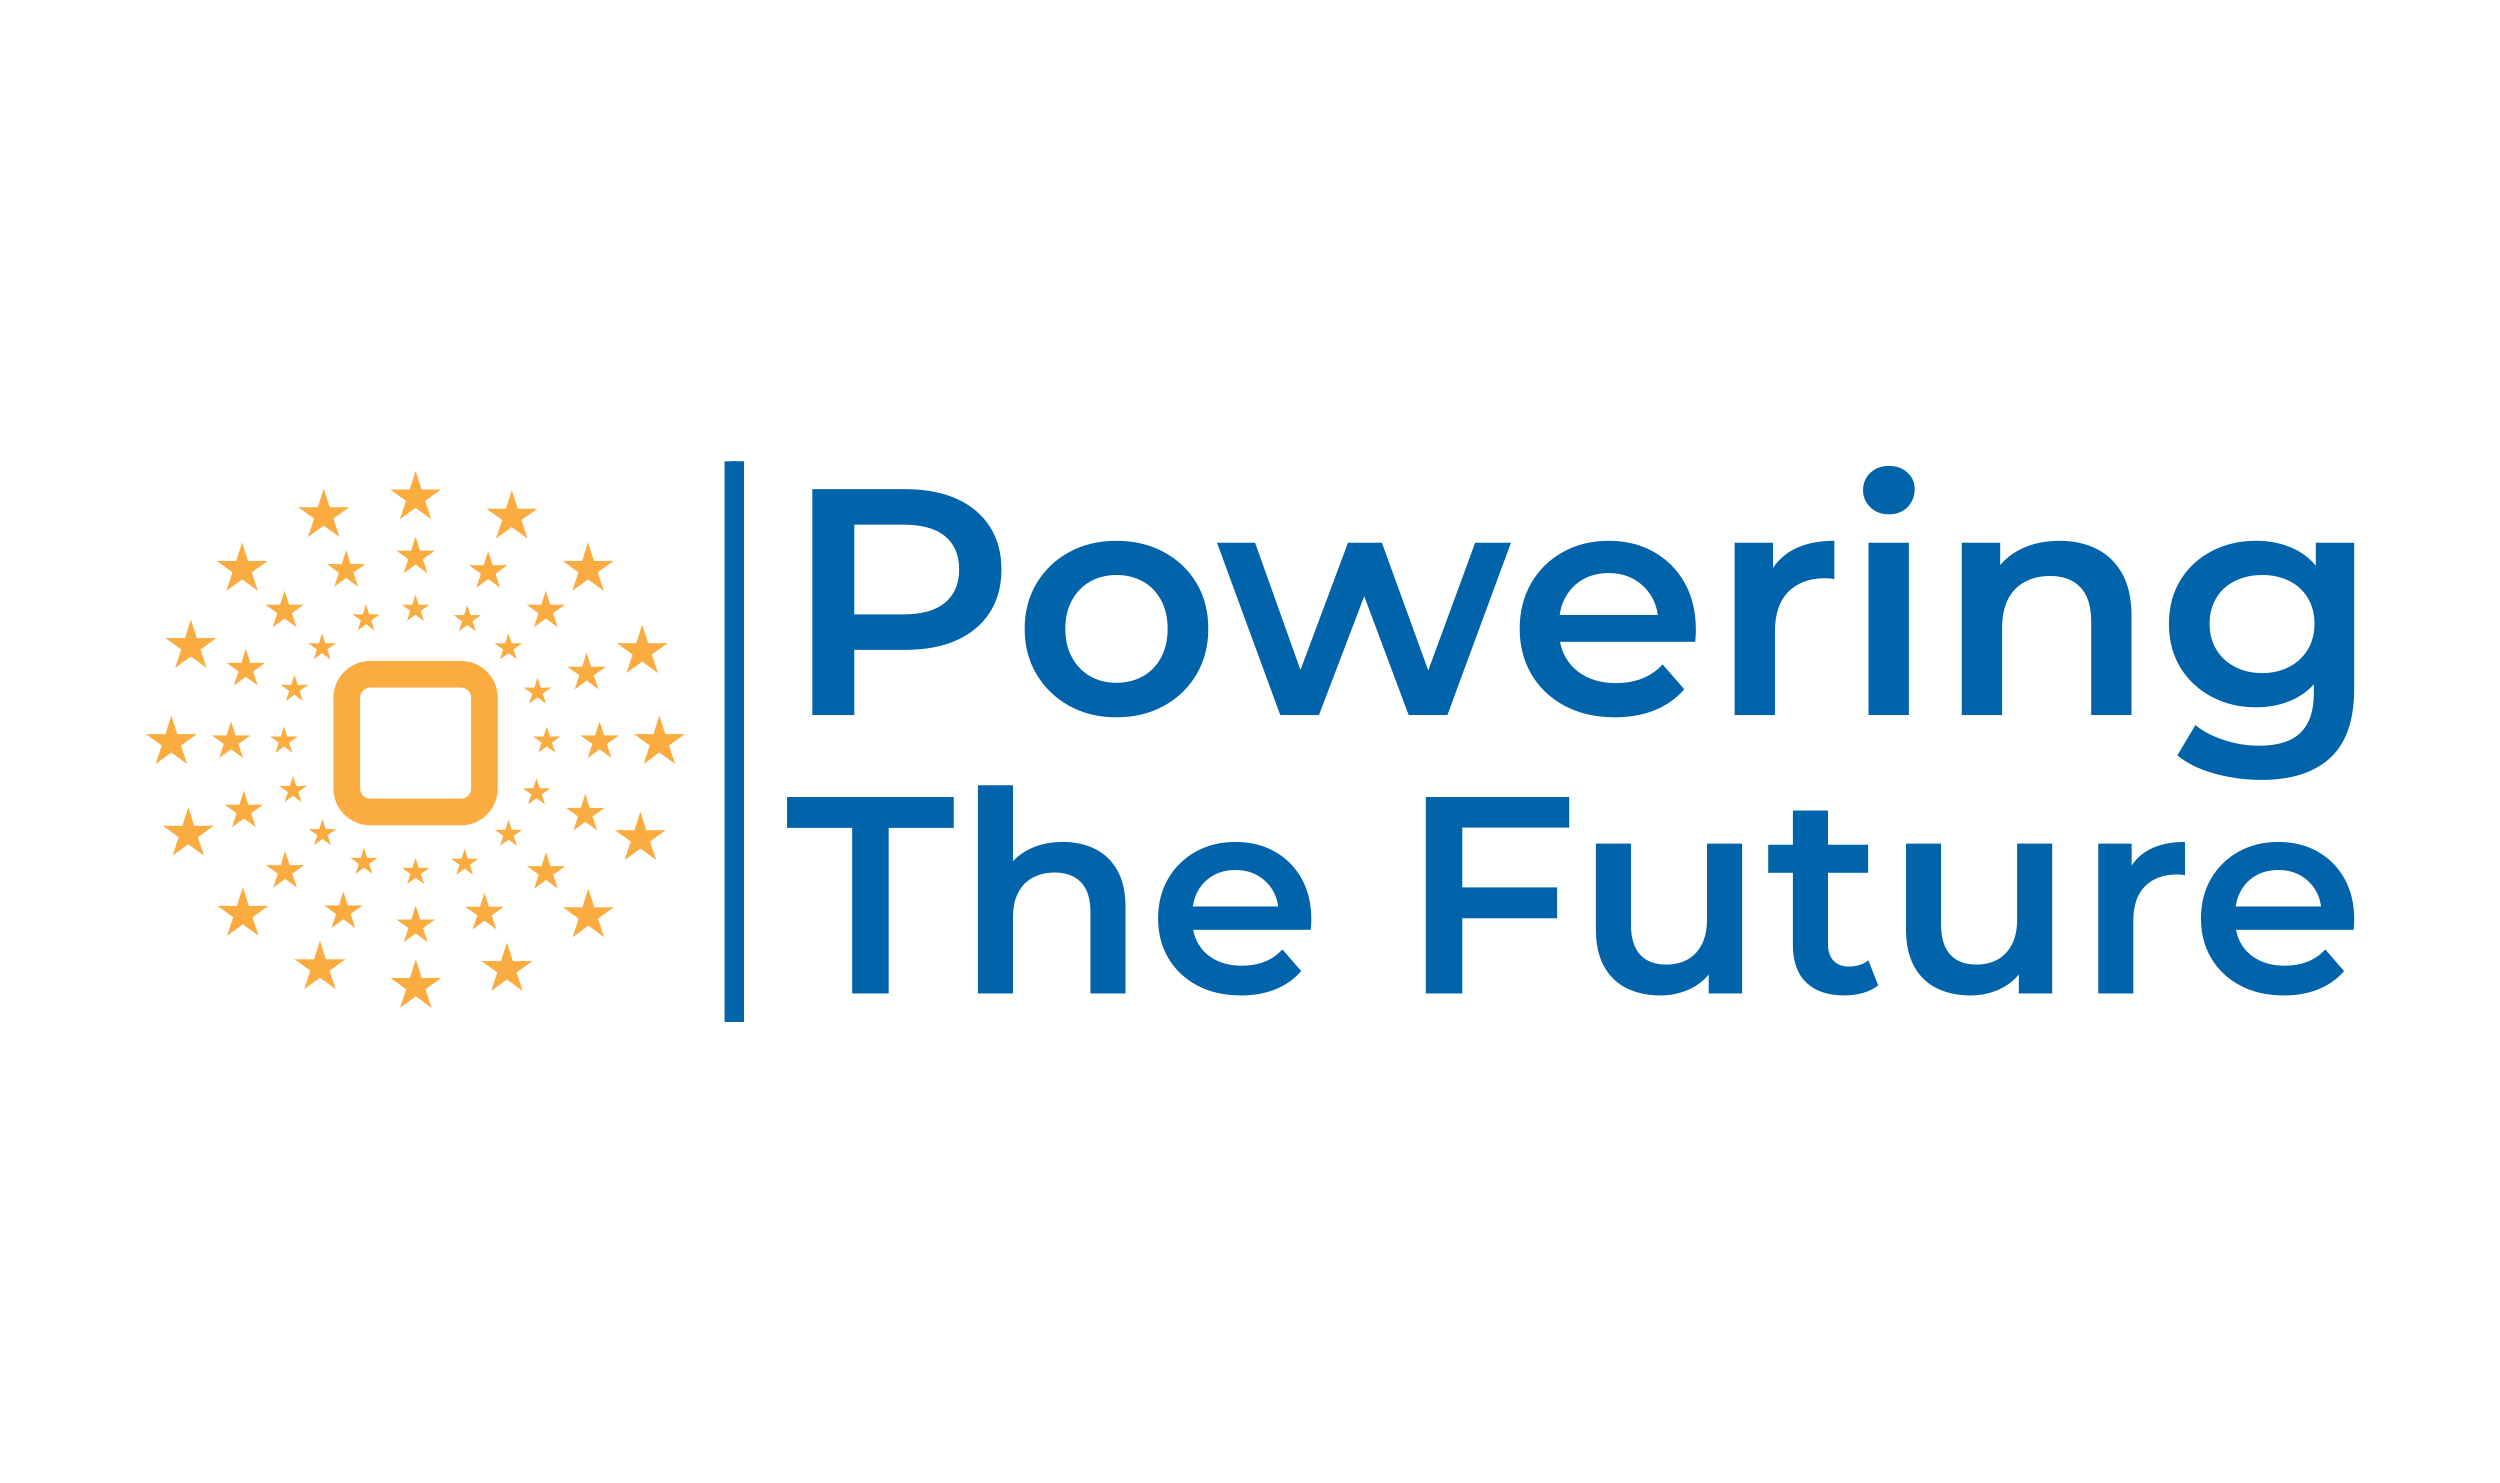 <?xml version="1.0" encoding="UTF-8"?> <svg xmlns="http://www.w3.org/2000/svg" xmlns:xlink="http://www.w3.org/1999/xlink" id="b" viewBox="0 0 359 213"><defs><style>.e{fill:#0163aa;}.f{clip-path:url(#d);}.g{fill:none;}.h{fill:#faac41;}</style><clipPath id="d"><rect class="e" x="104.048" y="66.242" width="2.79" height="80.516"></rect></clipPath></defs><g id="c"><rect class="g" width="359" height="213"></rect><g><g><rect class="e" x="104.048" y="66.242" width="2.79" height="80.516"></rect><g class="f"><path class="e" d="m105.442,66.184c.628,0,1.137.97,1.137,2.167v76.299c0,1.197-.509,2.167-1.137,2.167s-1.138-.97-1.138-2.167v-76.299c0-1.197.51-2.167,1.138-2.167h0Z"></path></g></g><path class="h" d="m66.204,118.512h-13.047c-2.91,0-5.278-2.367-5.278-5.277v-13.046c0-2.91,2.367-5.278,5.278-5.278h13.047c2.91,0,5.277,2.367,5.277,5.278v13.047c0,2.91-2.366,5.276-5.277,5.276h0Zm-13.047-19.769c-.798,0-1.447.648-1.447,1.446v13.048c0,.796.649,1.445,1.447,1.445h13.047c.797,0,1.446-.649,1.446-1.445v-13.048c0-.798-.649-1.447-1.446-1.447h-13.047v.001Z"></path><g><polygon class="h" points="59.678 67.617 60.535 70.292 63.343 70.278 61.067 71.919 61.945 74.584 59.678 72.927 57.413 74.584 58.294 71.919 56.016 70.278 58.824 70.292 59.678 67.617"></polygon><polygon class="h" points="73.495 70.38 74.352 73.055 77.16 73.04 74.884 74.681 75.761 77.346 73.495 75.689 71.229 77.346 72.11 74.681 69.832 73.04 72.641 73.055 73.495 70.38"></polygon><polygon class="h" points="84.447 77.887 85.304 80.562 88.113 80.548 85.836 82.189 86.714 84.853 84.447 83.197 82.182 84.853 83.063 82.189 80.785 80.548 83.593 80.562 84.447 77.887"></polygon><polygon class="h" points="92.216 89.693 93.073 92.368 95.882 92.353 93.606 93.994 94.483 96.659 92.216 95.002 89.951 96.659 90.832 93.994 88.554 92.353 91.363 92.368 92.216 89.693"></polygon><polygon class="h" points="94.684 102.749 95.541 105.424 98.35 105.409 96.073 107.05 96.951 109.715 94.684 108.059 92.419 109.715 93.3 107.05 91.022 105.409 93.83 105.424 94.684 102.749"></polygon><polygon class="h" points="91.959 116.542 92.816 119.216 95.625 119.202 93.348 120.843 94.226 123.508 91.959 121.851 89.694 123.508 90.575 120.843 88.297 119.202 91.105 119.216 91.959 116.542"></polygon><polygon class="h" points="84.485 127.615 85.342 130.29 88.151 130.275 85.874 131.916 86.752 134.581 84.485 132.924 82.22 134.581 83.101 131.916 80.823 130.275 83.632 130.29 84.485 127.615"></polygon><polygon class="h" points="72.792 135.343 73.649 138.017 76.457 138.003 74.181 139.644 75.059 142.309 72.792 140.652 70.526 142.309 71.407 139.644 69.129 138.003 71.938 138.017 72.792 135.343"></polygon><polygon class="h" points="59.711 137.766 60.568 140.44 63.377 140.426 61.1 142.067 61.978 144.732 59.711 143.075 57.446 144.732 58.327 142.067 56.049 140.426 58.857 140.44 59.711 137.766"></polygon><polygon class="h" points="45.945 135.085 46.802 137.759 49.611 137.745 47.334 139.386 48.212 142.051 45.945 140.394 43.68 142.051 44.561 139.386 42.283 137.745 45.091 137.759 45.945 135.085"></polygon><polygon class="h" points="34.871 127.419 35.728 130.093 38.537 130.079 36.26 131.72 37.138 134.385 34.871 132.728 32.606 134.385 33.487 131.72 31.209 130.079 34.017 130.093 34.871 127.419"></polygon><polygon class="h" points="27.037 115.918 27.894 118.592 30.703 118.578 28.426 120.219 29.304 122.884 27.037 121.227 24.772 122.884 25.653 120.219 23.375 118.578 26.183 118.592 27.037 115.918"></polygon><polygon class="h" points="24.601 102.755 25.458 105.43 28.267 105.416 25.99 107.057 26.868 109.721 24.601 108.065 22.336 109.721 23.217 107.057 20.939 105.416 23.747 105.43 24.601 102.755"></polygon><polygon class="h" points="27.403 88.96 28.26 91.635 31.068 91.62 28.792 93.261 29.669 95.926 27.403 94.27 25.137 95.926 26.018 93.261 23.74 91.62 26.549 91.635 27.403 88.96"></polygon><polygon class="h" points="34.77 77.887 35.627 80.562 38.435 80.548 36.159 82.189 37.037 84.853 34.77 83.197 32.504 84.853 33.385 82.189 31.107 80.548 33.916 80.562 34.77 77.887"></polygon><polygon class="h" points="46.488 70.17 47.345 72.844 50.154 72.83 47.877 74.471 48.755 77.136 46.488 75.479 44.223 77.136 45.104 74.471 42.826 72.83 45.634 72.844 46.488 70.17"></polygon></g><g><polygon class="h" points="59.67 77.059 60.317 79.079 62.438 79.068 60.718 80.307 61.381 82.32 59.67 81.069 57.959 82.32 58.624 80.307 56.904 79.068 59.025 79.079 59.67 77.059"></polygon><polygon class="h" points="70.103 79.145 70.75 81.165 72.871 81.154 71.152 82.393 71.815 84.406 70.103 83.154 68.392 84.406 69.058 82.393 67.337 81.154 69.458 81.165 70.103 79.145"></polygon><polygon class="h" points="78.373 84.814 79.021 86.834 81.141 86.823 79.422 88.062 80.085 90.075 78.373 88.823 76.663 90.075 77.328 88.062 75.608 86.823 77.729 86.834 78.373 84.814"></polygon><polygon class="h" points="84.24 93.729 84.887 95.749 87.008 95.738 85.289 96.977 85.952 98.989 84.24 97.738 82.53 98.989 83.195 96.977 81.475 95.738 83.595 95.749 84.24 93.729"></polygon><polygon class="h" points="86.104 103.588 86.751 105.608 88.872 105.597 87.152 106.836 87.815 108.848 86.104 107.597 84.393 108.848 85.058 106.836 83.338 105.597 85.459 105.608 86.104 103.588"></polygon><polygon class="h" points="84.046 114.003 84.693 116.023 86.814 116.012 85.095 117.251 85.758 119.263 84.046 118.012 82.336 119.263 83.001 117.251 81.281 116.012 83.401 116.023 84.046 114.003"></polygon><polygon class="h" points="78.402 122.365 79.049 124.384 81.17 124.374 79.451 125.613 80.114 127.625 78.402 126.374 76.692 127.625 77.357 125.613 75.637 124.374 77.758 124.384 78.402 122.365"></polygon><polygon class="h" points="69.572 128.2 70.219 130.22 72.34 130.209 70.621 131.448 71.284 133.46 69.572 132.209 67.862 133.46 68.527 131.448 66.807 130.209 68.927 130.22 69.572 128.2"></polygon><polygon class="h" points="59.695 130.03 60.342 132.05 62.463 132.039 60.744 133.278 61.407 135.29 59.695 134.039 57.984 135.29 58.649 133.278 56.929 132.039 59.05 132.05 59.695 130.03"></polygon><polygon class="h" points="49.3 128.005 49.947 130.025 52.068 130.014 50.349 131.253 51.011 133.266 49.3 132.015 47.589 133.266 48.254 131.253 46.534 130.014 48.655 130.025 49.3 128.005"></polygon><polygon class="h" points="40.938 122.216 41.585 124.236 43.706 124.225 41.987 125.464 42.649 127.477 40.938 126.226 39.227 127.477 39.892 125.464 38.172 124.225 40.293 124.236 40.938 122.216"></polygon><polygon class="h" points="35.022 113.532 35.669 115.551 37.79 115.541 36.071 116.78 36.734 118.792 35.022 117.541 33.311 118.792 33.977 116.78 32.256 115.541 34.377 115.551 35.022 113.532"></polygon><polygon class="h" points="33.183 103.593 33.83 105.612 35.95 105.602 34.231 106.841 34.894 108.853 33.183 107.602 31.472 108.853 32.137 106.841 30.417 105.602 32.538 105.612 33.183 103.593"></polygon><polygon class="h" points="35.298 93.176 35.945 95.195 38.066 95.184 36.347 96.424 37.01 98.436 35.298 97.185 33.587 98.436 34.253 96.424 32.532 95.184 34.653 95.195 35.298 93.176"></polygon><polygon class="h" points="40.861 84.814 41.508 86.834 43.629 86.823 41.91 88.062 42.573 90.075 40.861 88.823 39.15 90.075 39.816 88.062 38.095 86.823 40.216 86.834 40.861 84.814"></polygon><polygon class="h" points="49.71 78.987 50.357 81.006 52.478 80.995 50.759 82.234 51.422 84.247 49.71 82.996 47.999 84.247 48.665 82.234 46.944 80.995 49.065 81.006 49.71 78.987"></polygon></g><g><polygon class="h" points="59.662 85.41 60.124 86.851 61.636 86.843 60.41 87.727 60.883 89.162 59.662 88.27 58.442 89.162 58.917 87.727 57.69 86.843 59.203 86.851 59.662 85.41"></polygon><polygon class="h" points="67.103 86.898 67.565 88.338 69.077 88.331 67.851 89.214 68.324 90.649 67.103 89.757 65.883 90.649 66.358 89.214 65.131 88.331 66.643 88.338 67.103 86.898"></polygon><polygon class="h" points="73.002 90.941 73.463 92.381 74.976 92.374 73.75 93.257 74.222 94.692 73.002 93.8 71.782 94.692 72.256 93.257 71.029 92.374 72.542 92.381 73.002 90.941"></polygon><polygon class="h" points="77.186 97.299 77.647 98.739 79.16 98.731 77.934 99.615 78.406 101.05 77.186 100.158 75.966 101.05 76.44 99.615 75.213 98.731 76.726 98.739 77.186 97.299"></polygon><polygon class="h" points="78.514 104.33 78.976 105.77 80.489 105.763 79.263 106.646 79.735 108.081 78.514 107.189 77.295 108.081 77.769 106.646 76.542 105.763 78.055 105.77 78.514 104.33"></polygon><polygon class="h" points="77.047 111.758 77.509 113.198 79.021 113.19 77.795 114.074 78.268 115.509 77.047 114.617 75.827 115.509 76.302 114.074 75.075 113.19 76.587 113.198 77.047 111.758"></polygon><polygon class="h" points="73.022 117.721 73.484 119.162 74.996 119.154 73.77 120.037 74.243 121.473 73.022 120.58 71.802 121.473 72.277 120.037 71.05 119.154 72.562 119.162 73.022 117.721"></polygon><polygon class="h" points="66.725 121.883 67.186 123.323 68.699 123.315 67.473 124.199 67.945 125.634 66.725 124.742 65.505 125.634 65.979 124.199 64.752 123.315 66.265 123.323 66.725 121.883"></polygon><polygon class="h" points="59.68 123.188 60.142 124.628 61.654 124.62 60.428 125.504 60.901 126.939 59.68 126.047 58.46 126.939 58.935 125.504 57.708 124.62 59.22 124.628 59.68 123.188"></polygon><polygon class="h" points="52.267 121.744 52.728 123.184 54.241 123.176 53.015 124.06 53.487 125.495 52.267 124.603 51.047 125.495 51.521 124.06 50.294 123.176 51.807 123.184 52.267 121.744"></polygon><polygon class="h" points="46.303 117.615 46.765 119.056 48.277 119.048 47.051 119.932 47.524 121.367 46.303 120.475 45.083 121.367 45.558 119.932 44.331 119.048 45.843 119.056 46.303 117.615"></polygon><polygon class="h" points="42.084 111.422 42.546 112.862 44.058 112.854 42.832 113.738 43.305 115.173 42.084 114.281 40.864 115.173 41.339 113.738 40.112 112.854 41.624 112.862 42.084 111.422"></polygon><polygon class="h" points="40.772 104.333 41.234 105.774 42.746 105.766 41.52 106.65 41.993 108.085 40.772 107.193 39.552 108.085 40.027 106.65 38.8 105.766 40.312 105.774 40.772 104.333"></polygon><polygon class="h" points="42.281 96.904 42.742 98.344 44.255 98.337 43.029 99.22 43.502 100.656 42.281 99.763 41.061 100.656 41.535 99.22 40.309 98.337 41.821 98.344 42.281 96.904"></polygon><polygon class="h" points="46.248 90.941 46.71 92.381 48.222 92.374 46.996 93.257 47.469 94.692 46.248 93.8 45.029 94.692 45.503 93.257 44.276 92.374 45.789 92.381 46.248 90.941"></polygon><polygon class="h" points="52.559 86.785 53.021 88.225 54.533 88.217 53.307 89.101 53.78 90.536 52.559 89.644 51.339 90.536 51.814 89.101 50.587 88.217 52.099 88.225 52.559 86.785"></polygon></g><g><g><path class="e" d="m116.65,102.682v-32.438h13.346c2.873,0,5.337.464,7.392,1.39,2.054.927,3.638,2.255,4.75,3.986,1.112,1.73,1.669,3.784,1.669,6.163,0,2.38-.556,4.433-1.669,6.163-1.112,1.73-2.696,3.058-4.75,3.985-2.055.927-4.519,1.39-7.392,1.39h-10.009l2.687-2.827v12.188h-6.024Zm6.024-11.539l-2.687-2.919h9.731c2.657,0,4.657-.563,6.001-1.691,1.344-1.128,2.016-2.711,2.016-4.75,0-2.069-.672-3.661-2.016-4.773-1.344-1.112-3.344-1.669-6.001-1.669h-9.731l2.687-2.966v18.768Z"></path><path class="e" d="m160.303,103.006c-2.534,0-4.789-.548-6.766-1.645-1.978-1.096-3.538-2.602-4.68-4.518-1.143-1.915-1.715-4.093-1.715-6.534,0-2.471.571-4.657,1.715-6.557,1.142-1.9,2.703-3.39,4.68-4.472,1.977-1.081,4.232-1.622,6.766-1.622,2.564,0,4.842.541,6.835,1.622s3.552,2.564,4.681,4.449c1.127,1.885,1.691,4.078,1.691,6.58,0,2.441-.564,4.619-1.691,6.534-1.128,1.916-2.688,3.422-4.681,4.518-1.993,1.097-4.271,1.645-6.835,1.645Zm0-4.958c1.42,0,2.687-.309,3.8-.927,1.112-.617,1.984-1.513,2.618-2.687.633-1.174.95-2.549.95-4.124,0-1.606-.317-2.989-.95-4.148-.634-1.158-1.506-2.046-2.618-2.664-1.112-.618-2.363-.927-3.753-.927-1.421,0-2.681.309-3.777.927-1.097.618-1.969,1.506-2.618,2.664-.649,1.159-.973,2.542-.973,4.148,0,1.575.325,2.95.973,4.124s1.521,2.07,2.618,2.687c1.097.618,2.341.927,3.731.927Z"></path><path class="e" d="m183.843,102.682l-9.083-24.746h5.468l7.785,21.826h-2.595l8.156-21.826h4.866l7.924,21.826h-2.549l8.017-21.826h5.144l-9.129,24.746h-5.561l-7.229-19.324h1.715l-7.369,19.324h-5.56Z"></path><path class="e" d="m231.897,103.006c-2.75,0-5.152-.548-7.206-1.645-2.055-1.096-3.646-2.602-4.773-4.518-1.128-1.915-1.692-4.093-1.692-6.534,0-2.471.548-4.657,1.645-6.557,1.096-1.9,2.61-3.39,4.541-4.472,1.93-1.081,4.131-1.622,6.603-1.622,2.41,0,4.556.526,6.441,1.576,1.884,1.05,3.367,2.533,4.449,4.449,1.081,1.916,1.622,4.171,1.622,6.765,0,.248-.008.526-.023.834-.016.309-.039.603-.069.88h-20.621v-3.846h17.563l-2.271,1.205c.031-1.421-.263-2.672-.88-3.753-.618-1.081-1.46-1.931-2.526-2.549-1.066-.618-2.294-.927-3.684-.927-1.421,0-2.665.309-3.73.927-1.066.618-1.9,1.475-2.503,2.572-.602,1.097-.903,2.386-.903,3.869v.927c0,1.483.34,2.796,1.02,3.939.679,1.143,1.637,2.024,2.873,2.641,1.235.618,2.656.927,4.263.927,1.39,0,2.641-.216,3.753-.649,1.112-.433,2.1-1.112,2.966-2.039l3.105,3.568c-1.112,1.298-2.511,2.294-4.194,2.989-1.684.695-3.607,1.042-5.769,1.042Z"></path><path class="e" d="m249.089,102.682v-24.746h5.515v6.812l-.649-1.993c.741-1.668,1.907-2.934,3.499-3.8,1.591-.865,3.575-1.298,5.955-1.298v5.515c-.248-.062-.479-.1-.695-.116-.216-.015-.433-.023-.649-.023-2.194,0-3.939.641-5.236,1.923s-1.946,3.19-1.946,5.723v12.002h-5.793Z"></path><path class="e" d="m271.24,73.858c-1.081,0-1.969-.339-2.664-1.019-.695-.679-1.043-1.498-1.043-2.456,0-.988.348-1.814,1.043-2.479.695-.664,1.583-.996,2.664-.996s1.97.317,2.665.95c.695.634,1.042,1.429,1.042,2.386,0,1.02-.34,1.877-1.019,2.572-.68.695-1.575,1.042-2.688,1.042Zm-2.919,28.824v-24.746h5.793v24.746h-5.793Z"></path><path class="e" d="m295.753,77.658c1.976,0,3.746.387,5.306,1.159,1.56.772,2.788,1.954,3.684,3.545.896,1.591,1.344,3.638,1.344,6.14v14.18h-5.793v-13.439c0-2.193-.518-3.83-1.552-4.912-1.036-1.081-2.479-1.622-4.333-1.622-1.36,0-2.565.278-3.615.835-1.051.556-1.862,1.383-2.433,2.479-.572,1.097-.857,2.479-.857,4.148v12.512h-5.793v-24.746h5.515v6.673l-.973-2.039c.864-1.575,2.123-2.787,3.777-3.638,1.652-.849,3.56-1.274,5.723-1.274Z"></path><path class="e" d="m323.974,101.569c-2.348,0-4.472-.501-6.372-1.506-1.9-1.003-3.399-2.402-4.495-4.193-1.097-1.792-1.645-3.893-1.645-6.302,0-2.378.548-4.464,1.645-6.256,1.096-1.791,2.595-3.181,4.495-4.171,1.9-.988,4.023-1.483,6.372-1.483,2.1,0,3.985.417,5.654,1.251,1.668.834,3.004,2.132,4.008,3.893,1.003,1.761,1.506,4.016,1.506,6.765,0,2.75-.503,5.013-1.506,6.789-1.004,1.777-2.34,3.09-4.008,3.939-1.669.85-3.553,1.274-5.654,1.274Zm.741,10.427c-2.287,0-4.519-.302-6.697-.903-2.178-.603-3.962-1.476-5.352-2.618l2.595-4.356c1.081.896,2.448,1.614,4.101,2.155,1.652.54,3.329.811,5.028.811,2.718,0,4.711-.626,5.978-1.877,1.266-1.251,1.9-3.128,1.9-5.63v-4.402l.464-5.607-.185-5.607v-6.024h5.514v20.992c0,4.479-1.143,7.777-3.429,9.893-2.286,2.116-5.591,3.175-9.916,3.175Zm.139-15.338c1.452,0,2.749-.302,3.892-.904,1.143-.602,2.031-1.437,2.665-2.502.633-1.066.95-2.294.95-3.684s-.317-2.618-.95-3.684c-.634-1.066-1.522-1.884-2.665-2.456-1.143-.571-2.441-.857-3.892-.857-1.452,0-2.757.286-3.916.857-1.159.572-2.055,1.39-2.688,2.456-.634,1.066-.95,2.294-.95,3.684s.317,2.618.95,3.684c.632,1.066,1.529,1.9,2.688,2.502,1.158.603,2.463.904,3.916.904Z"></path></g><path class="e" d="m122.373,142.664v-23.778h-9.35v-4.433h23.939v4.433h-9.35v23.778h-5.239Z"></path><path class="e" d="m152.639,120.902c1.719,0,3.257.336,4.614,1.008,1.356.672,2.425,1.7,3.204,3.083.779,1.384,1.169,3.164,1.169,5.34v12.332h-5.038v-11.687c0-1.907-.45-3.331-1.35-4.272-.901-.94-2.156-1.411-3.768-1.411-1.183,0-2.23.242-3.143.726-.914.483-1.619,1.203-2.116,2.156-.497.954-.745,2.156-.745,3.607v10.881h-5.038v-29.903h5.038v14.186l-1.088-1.773c.751-1.37,1.847-2.424,3.284-3.164,1.437-.739,3.096-1.108,4.977-1.108Z"></path><path class="e" d="m178.189,142.946c-2.392,0-4.48-.476-6.267-1.431-1.787-.953-3.17-2.263-4.151-3.929-.981-1.666-1.471-3.56-1.471-5.682,0-2.149.477-4.05,1.431-5.703.953-1.653,2.27-2.949,3.949-3.889,1.679-.94,3.593-1.411,5.743-1.411,2.095,0,3.963.457,5.602,1.371,1.638.913,2.928,2.203,3.869,3.869.94,1.666,1.41,3.627,1.41,5.884,0,.216-.007.457-.02.725-.014.269-.034.524-.06.766h-17.934v-3.345h15.274l-1.975,1.048c.027-1.236-.229-2.324-.766-3.264-.538-.94-1.269-1.679-2.197-2.217-.927-.537-1.995-.806-3.204-.806-1.236,0-2.317.269-3.244.806-.927.538-1.653,1.283-2.176,2.237-.524.954-.786,2.075-.786,3.365v.806c0,1.29.296,2.432.887,3.426.59.994,1.424,1.76,2.499,2.297,1.074.538,2.31.806,3.708.806,1.209,0,2.297-.188,3.264-.564.967-.376,1.826-.967,2.579-1.773l2.7,3.103c-.967,1.129-2.183,1.995-3.647,2.599-1.464.605-3.137.907-5.017.907Z"></path><path class="e" d="m209.985,142.664h-5.239v-28.211h20.594v4.393h-15.355v23.818Zm-.443-15.234h14.065v4.433h-14.065v-4.433Z"></path><path class="e" d="m238.437,142.946c-1.827,0-3.44-.342-4.836-1.027-1.397-.685-2.485-1.733-3.264-3.143-.78-1.41-1.169-3.19-1.169-5.34v-12.292h5.038v11.606c0,1.934.437,3.379,1.31,4.332.873.954,2.116,1.431,3.728,1.431,1.182,0,2.209-.242,3.083-.725.873-.484,1.558-1.209,2.055-2.176.497-.967.745-2.162.745-3.587v-10.881h5.038v21.521h-4.796v-5.803l.846,1.773c-.725,1.397-1.787,2.465-3.184,3.204-1.397.739-2.929,1.108-4.594,1.108Z"></path><path class="e" d="m253.913,125.335v-4.03h14.347v4.03h-14.347Zm10.962,17.611c-2.365,0-4.191-.61-5.481-1.833-1.29-1.222-1.934-3.029-1.934-5.421v-19.304h5.038v19.183c0,1.021.262,1.814.786,2.378.524.564,1.255.846,2.196.846,1.129,0,2.068-.295,2.821-.887l1.41,3.587c-.591.484-1.317.846-2.176,1.088-.86.242-1.747.362-2.66.362Z"></path><path class="e" d="m282.97,142.946c-1.827,0-3.44-.342-4.836-1.027-1.397-.685-2.485-1.733-3.264-3.143-.78-1.41-1.169-3.19-1.169-5.34v-12.292h5.038v11.606c0,1.934.437,3.379,1.31,4.332.873.954,2.116,1.431,3.728,1.431,1.182,0,2.209-.242,3.083-.725.873-.484,1.558-1.209,2.055-2.176.497-.967.745-2.162.745-3.587v-10.881h5.038v21.521h-4.796v-5.803l.846,1.773c-.725,1.397-1.787,2.465-3.184,3.204-1.397.739-2.929,1.108-4.594,1.108Z"></path><path class="e" d="m301.307,142.664v-21.521h4.796v5.924l-.564-1.733c.645-1.451,1.658-2.552,3.043-3.305,1.383-.752,3.109-1.129,5.179-1.129v4.796c-.216-.054-.417-.087-.605-.101-.188-.013-.377-.02-.564-.02-1.908,0-3.425.558-4.554,1.673s-1.693,2.774-1.693,4.977v10.438h-5.038Z"></path><path class="e" d="m327.946,142.946c-2.392,0-4.48-.476-6.267-1.431-1.787-.953-3.17-2.263-4.151-3.929-.981-1.666-1.471-3.56-1.471-5.682,0-2.149.477-4.05,1.431-5.703.953-1.653,2.27-2.949,3.949-3.889,1.679-.94,3.593-1.411,5.743-1.411,2.095,0,3.963.457,5.602,1.371,1.638.913,2.928,2.203,3.869,3.869.94,1.666,1.41,3.627,1.41,5.884,0,.216-.007.457-.02.725-.014.269-.034.524-.06.766h-17.934v-3.345h15.274l-1.975,1.048c.027-1.236-.229-2.324-.766-3.264-.538-.94-1.269-1.679-2.197-2.217-.927-.537-1.995-.806-3.204-.806-1.236,0-2.317.269-3.244.806-.927.538-1.653,1.283-2.176,2.237-.524.954-.786,2.075-.786,3.365v.806c0,1.29.296,2.432.887,3.426.59.994,1.424,1.76,2.499,2.297,1.074.538,2.31.806,3.708.806,1.209,0,2.297-.188,3.264-.564.967-.376,1.826-.967,2.579-1.773l2.7,3.103c-.967,1.129-2.183,1.995-3.647,2.599-1.464.605-3.137.907-5.017.907Z"></path></g></g></g></svg> 